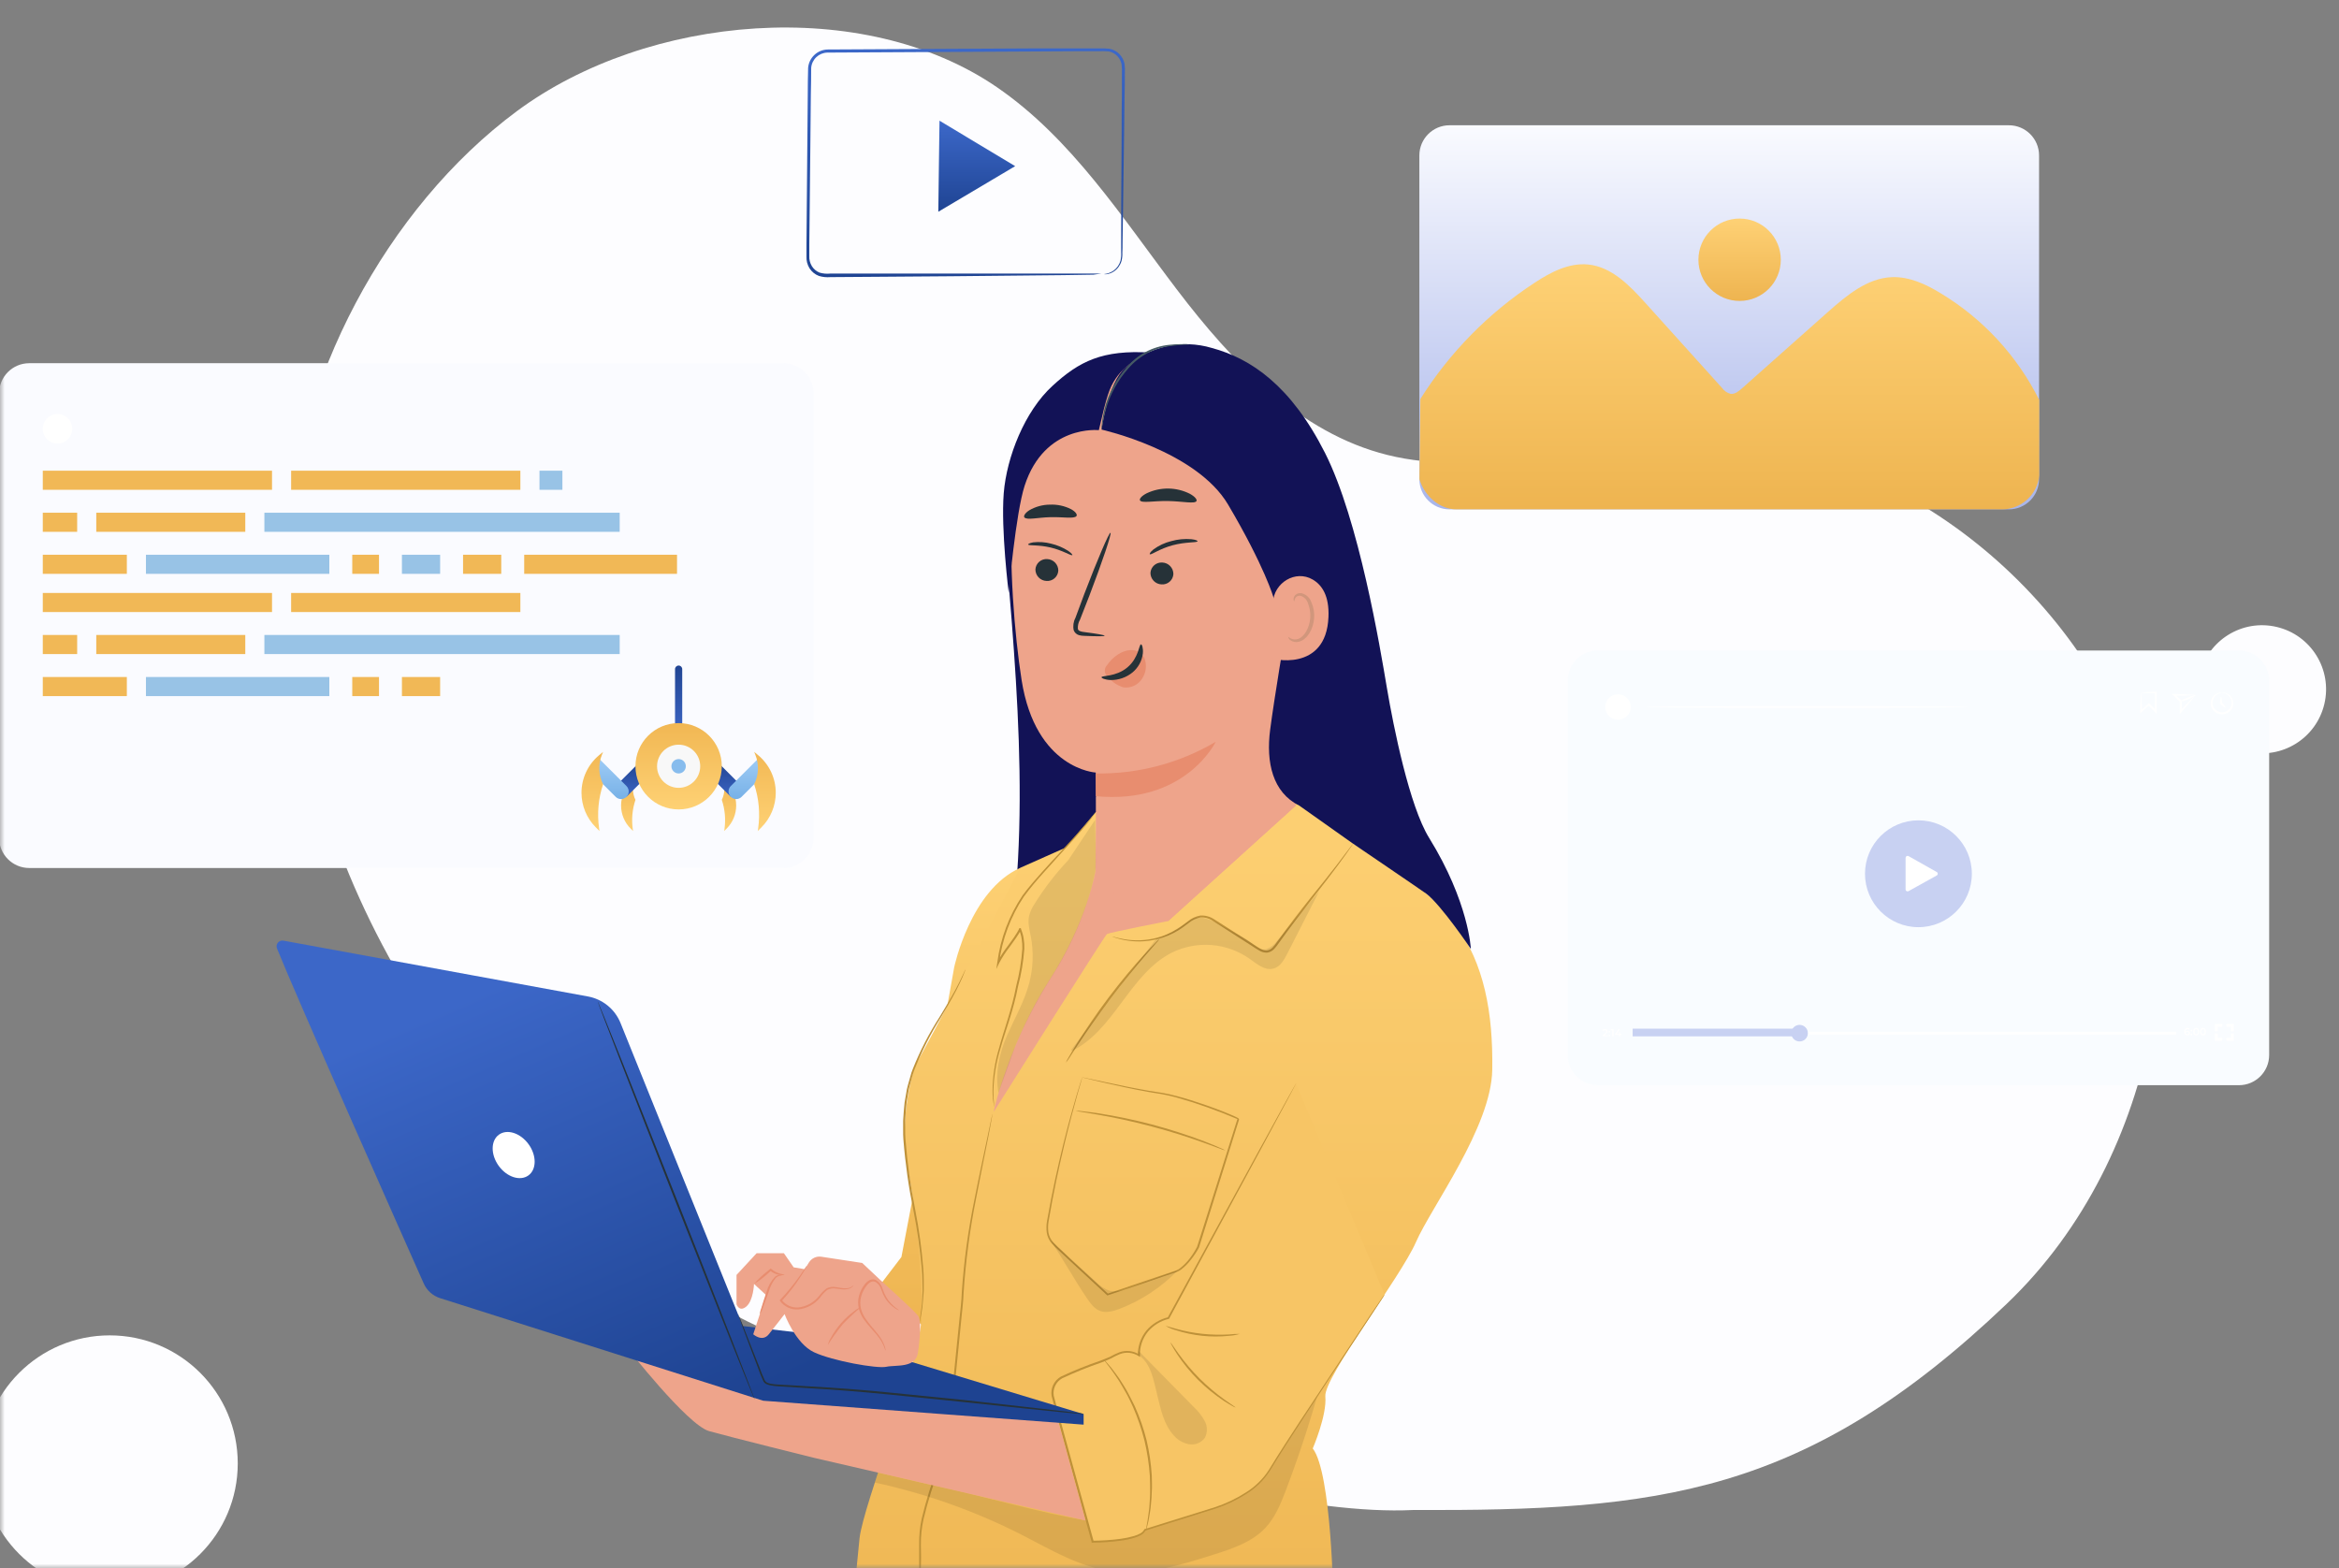 <svg width="255" height="171" viewBox="0 0 255 171" fill="none" xmlns="http://www.w3.org/2000/svg">
<rect x="0" y="0" width="255" height="171" fill="#808080" stroke="none"/>
<mask id="mask0" mask-type="alpha" maskUnits="userSpaceOnUse" x="0" y="0" width="255" height="171">
<rect width="255" height="171" fill="#C4C4C4"/>
</mask>
<g mask="url(#mask0)">
<path d="M232.392 81.923C224.407 61.716 203.633 46.698 181.936 47.801C171.646 48.327 161.262 52.087 151.265 49.603C141.646 47.215 134.341 39.497 128.342 31.616C122.342 23.735 116.86 15.118 108.691 9.512C94.09 -0.51 70.595 1.566 56.357 12.114C42.119 22.662 32.023 41.692 31.457 59.143C30.389 90.927 46.504 118.052 71.261 137.976C82.986 147.397 132.483 165.707 154.051 164.629C180.73 164.734 196.87 163.05 218.75 142.173C235.943 125.789 239.102 98.912 232.392 81.923Z" fill="#FDFDFF"/>
<path d="M11.96 173.509C19.67 173.509 25.92 167.259 25.92 159.549C25.92 151.839 19.67 145.589 11.96 145.589C4.25 145.589 -2 151.839 -2 159.549C-2 167.259 4.25 173.509 11.96 173.509Z" fill="#FDFDFF"/>
<path d="M253.405 76.743C254.286 72.989 251.956 69.231 248.202 68.351C244.448 67.47 240.69 69.8 239.81 73.554C238.929 77.308 241.259 81.066 245.013 81.947C248.768 82.827 252.525 80.498 253.405 76.743Z" fill="#FDFDFF"/>
<path d="M244.095 70.921H174.205C172.388 70.921 170.915 72.394 170.915 74.211V115.024C170.915 116.841 172.388 118.314 174.205 118.314H244.095C245.913 118.314 247.386 116.841 247.386 115.024V74.211C247.386 72.394 245.913 70.921 244.095 70.921Z" fill="#F9FCFF"/>
<path d="M209.148 101.086C212.365 101.086 214.972 98.478 214.972 95.262C214.972 92.045 212.365 89.438 209.148 89.438C205.932 89.438 203.324 92.045 203.324 95.262C203.324 98.478 205.932 101.086 209.148 101.086Z" fill="#C8D1F2"/>
<path d="M207.748 96.963V93.527C207.748 93.489 207.758 93.451 207.777 93.418C207.796 93.385 207.823 93.358 207.856 93.339C207.889 93.32 207.927 93.31 207.965 93.31C208.003 93.31 208.041 93.32 208.074 93.339L211.142 95.07C211.176 95.088 211.205 95.116 211.224 95.149C211.244 95.183 211.255 95.221 211.255 95.26C211.255 95.299 211.244 95.337 211.224 95.37C211.205 95.404 211.176 95.431 211.142 95.45L208.07 97.156C208.036 97.174 207.999 97.183 207.961 97.183C207.923 97.182 207.886 97.171 207.854 97.152C207.821 97.132 207.794 97.105 207.776 97.072C207.757 97.039 207.747 97.001 207.748 96.963Z" fill="white"/>
<path d="M175.288 112.871V112.992H174.711V112.896L175.021 112.599C175.047 112.58 175.068 112.556 175.083 112.528C175.099 112.5 175.107 112.468 175.108 112.436C175.108 112.365 175.062 112.327 174.966 112.327C174.931 112.325 174.897 112.331 174.865 112.345C174.833 112.359 174.804 112.38 174.782 112.407L174.682 112.327C174.718 112.284 174.764 112.25 174.815 112.228C174.867 112.205 174.923 112.195 174.979 112.198C175.146 112.198 175.255 112.286 175.255 112.423C175.254 112.472 175.242 112.519 175.219 112.562C175.197 112.605 175.164 112.642 175.125 112.67L174.916 112.871H175.288Z" fill="white"/>
<path d="M175.363 112.482C175.363 112.464 175.369 112.446 175.379 112.431C175.389 112.416 175.403 112.404 175.42 112.397C175.437 112.39 175.455 112.388 175.473 112.392C175.491 112.395 175.507 112.404 175.52 112.417C175.533 112.43 175.542 112.446 175.545 112.464C175.549 112.482 175.547 112.501 175.54 112.517C175.533 112.534 175.521 112.548 175.506 112.559C175.491 112.569 175.473 112.574 175.455 112.574C175.431 112.574 175.407 112.564 175.39 112.547C175.373 112.53 175.363 112.507 175.363 112.482ZM175.363 112.9C175.363 112.876 175.373 112.852 175.39 112.835C175.407 112.818 175.431 112.808 175.455 112.808C175.48 112.808 175.503 112.818 175.52 112.835C175.538 112.852 175.547 112.876 175.547 112.9C175.547 112.925 175.538 112.948 175.52 112.965C175.503 112.982 175.48 112.992 175.455 112.992C175.431 112.992 175.407 112.982 175.39 112.965C175.373 112.948 175.363 112.925 175.363 112.9Z" fill="white"/>
<path d="M175.911 112.21V112.992H175.765V112.332H175.602V112.21H175.911Z" fill="white"/>
<path d="M176.76 112.813H176.622V112.992H176.488V112.813H176.07V112.725L176.455 112.223H176.609L176.25 112.704H176.488V112.545H176.622V112.704H176.76V112.813Z" fill="white"/>
<path d="M237.26 112.482H178.035V112.795H237.26V112.482Z" fill="white"/>
<path d="M196.501 112.152H177.993V112.988H196.501V112.152Z" fill="#C8D1F2"/>
<path d="M197.095 112.637C197.096 112.816 197.043 112.991 196.945 113.14C196.846 113.289 196.705 113.405 196.54 113.474C196.374 113.543 196.192 113.561 196.017 113.527C195.841 113.492 195.68 113.406 195.553 113.279C195.427 113.153 195.341 112.992 195.306 112.816C195.271 112.64 195.29 112.459 195.358 112.293C195.427 112.128 195.544 111.987 195.693 111.888C195.842 111.789 196.017 111.737 196.196 111.738C196.434 111.739 196.662 111.834 196.831 112.002C196.999 112.171 197.094 112.399 197.095 112.637Z" fill="#C8D1F2"/>
<path d="M238.752 112.628C238.752 112.664 238.744 112.7 238.729 112.732C238.714 112.765 238.693 112.794 238.666 112.818C238.639 112.842 238.608 112.86 238.574 112.872C238.54 112.883 238.504 112.887 238.468 112.883C238.255 112.883 238.129 112.745 238.129 112.495C238.123 112.441 238.128 112.387 238.144 112.336C238.16 112.285 238.187 112.238 238.223 112.198C238.259 112.158 238.304 112.127 238.353 112.106C238.403 112.085 238.456 112.075 238.51 112.076C238.581 112.074 238.652 112.091 238.715 112.127L238.664 112.24C238.619 112.212 238.567 112.199 238.514 112.202C238.368 112.202 238.276 112.29 238.276 112.469C238.303 112.442 238.335 112.42 238.371 112.406C238.407 112.393 238.446 112.387 238.485 112.39C238.518 112.387 238.552 112.39 238.584 112.4C238.616 112.411 238.646 112.428 238.671 112.45C238.696 112.473 238.716 112.5 238.73 112.531C238.744 112.561 238.752 112.595 238.752 112.628ZM238.61 112.628C238.61 112.545 238.552 112.495 238.455 112.495C238.359 112.495 238.297 112.549 238.297 112.628C238.297 112.708 238.355 112.758 238.46 112.758C238.478 112.76 238.496 112.759 238.513 112.754C238.53 112.749 238.547 112.741 238.561 112.729C238.575 112.718 238.586 112.704 238.595 112.688C238.603 112.672 238.609 112.655 238.61 112.637V112.628Z" fill="white"/>
<path d="M238.823 112.361C238.823 112.349 238.825 112.337 238.829 112.325C238.834 112.314 238.84 112.303 238.849 112.295C238.858 112.286 238.868 112.279 238.879 112.275C238.891 112.271 238.903 112.269 238.915 112.269C238.94 112.269 238.963 112.279 238.98 112.296C238.998 112.313 239.007 112.337 239.007 112.361C239.007 112.386 238.998 112.409 238.98 112.426C238.963 112.443 238.94 112.453 238.915 112.453C238.903 112.454 238.891 112.452 238.879 112.447C238.868 112.443 238.858 112.436 238.849 112.427C238.84 112.419 238.834 112.408 238.829 112.397C238.825 112.386 238.823 112.373 238.823 112.361ZM238.823 112.779C238.822 112.767 238.824 112.754 238.828 112.743C238.832 112.731 238.839 112.72 238.847 112.711C238.856 112.702 238.867 112.696 238.879 112.692C238.89 112.687 238.903 112.686 238.915 112.687C238.927 112.687 238.939 112.689 238.951 112.693C238.962 112.697 238.972 112.704 238.98 112.713C238.989 112.722 238.995 112.732 238.999 112.744C239.003 112.755 239.004 112.767 239.003 112.779C239.006 112.793 239.006 112.807 239.003 112.82C239 112.833 238.994 112.846 238.985 112.856C238.976 112.867 238.965 112.876 238.953 112.882C238.941 112.888 238.927 112.891 238.913 112.891C238.9 112.891 238.886 112.888 238.874 112.882C238.861 112.876 238.85 112.867 238.842 112.856C238.833 112.846 238.827 112.833 238.824 112.82C238.821 112.807 238.82 112.793 238.823 112.779Z" fill="white"/>
<path d="M239.099 112.482C239.099 112.223 239.237 112.064 239.425 112.064C239.614 112.064 239.752 112.21 239.752 112.482C239.752 112.754 239.609 112.9 239.425 112.9C239.241 112.9 239.099 112.725 239.099 112.482ZM239.605 112.482C239.605 112.29 239.53 112.206 239.425 112.206C239.321 112.206 239.246 112.29 239.246 112.482C239.246 112.674 239.317 112.754 239.425 112.754C239.534 112.754 239.618 112.67 239.618 112.482H239.605Z" fill="white"/>
<path d="M239.848 112.482C239.848 112.223 239.99 112.064 240.174 112.064C240.358 112.064 240.5 112.21 240.5 112.482C240.5 112.754 240.362 112.9 240.174 112.9C239.986 112.9 239.848 112.725 239.848 112.482ZM240.354 112.482C240.354 112.29 240.282 112.206 240.174 112.206C240.065 112.206 239.994 112.29 239.994 112.482C239.994 112.674 240.069 112.754 240.174 112.754C240.278 112.754 240.354 112.67 240.354 112.482Z" fill="white"/>
<path d="M241.783 112.432H241.47V111.633H242.268V111.947H241.783V112.432Z" fill="white"/>
<path d="M242.268 113.469H241.47V112.67H241.783V113.155H242.268V113.469Z" fill="white"/>
<path d="M243.531 113.469H242.732V113.155H243.217V112.67H243.531V113.469Z" fill="white"/>
<path d="M243.531 112.432H243.217V111.947H242.732V111.633H243.531V112.432Z" fill="white"/>
<path d="M233.43 75.516C233.964 75.449 234.502 75.42 235.04 75.428H235.128V75.516C235.128 76.126 235.128 76.816 235.128 77.56V77.824L234.939 77.635C234.873 77.569 234.797 77.498 234.726 77.422C234.538 77.234 234.358 77.05 234.179 76.875H234.325L233.489 77.627L233.33 77.769V77.556C233.33 76.925 233.363 76.398 233.38 76.043C233.376 75.865 233.392 75.686 233.426 75.512C233.458 75.708 233.473 75.906 233.472 76.105C233.493 76.465 233.514 76.967 233.522 77.556L233.363 77.485L234.199 76.716L234.275 76.649L234.346 76.72L234.898 77.263L235.111 77.481L234.927 77.556C234.927 76.812 234.927 76.122 234.948 75.512L235.031 75.599C234.107 75.591 233.459 75.545 233.43 75.516Z" fill="white"/>
<path d="M239.354 75.783C239.354 75.783 239.229 75.951 238.966 76.281C238.702 76.611 238.305 77.096 237.82 77.644L237.64 77.844V77.573C237.64 77.251 237.64 76.912 237.64 76.557V76.461L237.674 76.536L236.959 75.842L236.775 75.662H237.03C237.741 75.662 238.347 75.708 238.752 75.733C238.955 75.735 239.158 75.75 239.359 75.779C239.359 75.779 239.074 75.779 238.656 75.817C238.238 75.854 237.678 75.867 237.03 75.867L237.101 75.691L237.824 76.377L237.858 76.406V76.553C237.858 76.908 237.858 77.247 237.858 77.569L237.674 77.498C238.125 77.004 238.535 76.599 238.844 76.289C239.154 75.98 239.334 75.792 239.354 75.783Z" fill="white"/>
<path d="M239.354 75.783C239.379 75.838 239.037 76.034 238.589 76.222C238.333 76.365 238.046 76.447 237.753 76.46C237.728 76.402 238.071 76.205 238.514 76.042C238.957 75.879 239.329 75.725 239.354 75.783Z" fill="white"/>
<path d="M242.243 75.516C242.243 75.516 242.344 75.478 242.532 75.516C242.8 75.57 243.04 75.719 243.209 75.934C243.338 76.095 243.424 76.286 243.458 76.49C243.493 76.693 243.474 76.902 243.406 77.096C243.312 77.329 243.152 77.528 242.944 77.668C242.737 77.809 242.492 77.884 242.241 77.884C241.991 77.884 241.746 77.809 241.538 77.668C241.331 77.528 241.17 77.329 241.077 77.096C241.01 76.9 240.995 76.691 241.032 76.487C241.07 76.284 241.158 76.093 241.29 75.934C241.46 75.718 241.702 75.569 241.972 75.516C242.156 75.487 242.26 75.516 242.26 75.516C242.172 75.546 242.083 75.571 241.993 75.591C241.759 75.665 241.555 75.811 241.411 76.009C241.31 76.152 241.245 76.317 241.223 76.49C241.2 76.664 241.22 76.84 241.282 77.004C241.337 77.141 241.421 77.264 241.527 77.366C241.633 77.468 241.76 77.546 241.899 77.596C242.038 77.645 242.185 77.665 242.332 77.653C242.479 77.642 242.622 77.599 242.751 77.529C242.88 77.458 242.993 77.361 243.083 77.244C243.172 77.126 243.235 76.992 243.268 76.848C243.302 76.705 243.304 76.556 243.276 76.411C243.248 76.266 243.19 76.129 243.105 76.009C242.961 75.812 242.759 75.666 242.528 75.591C242.431 75.572 242.336 75.547 242.243 75.516Z" fill="white"/>
<path d="M242.632 77.154C242.586 77.196 242.335 77.012 242.068 76.736L242.034 76.703V76.657C242.034 76.272 242.084 75.963 242.143 75.963C242.201 75.963 242.252 76.272 242.252 76.657L242.222 76.582C242.49 76.858 242.674 77.113 242.632 77.154Z" fill="white"/>
<path d="M214.533 77.079C214.533 77.138 206.673 77.188 196.974 77.188C187.274 77.188 179.414 77.138 179.414 77.079C179.414 77.021 187.27 76.971 196.974 76.971C206.677 76.971 214.533 77.017 214.533 77.079Z" fill="white"/>
<path d="M177.784 77.079C177.785 77.354 177.704 77.623 177.552 77.852C177.4 78.081 177.183 78.259 176.929 78.365C176.675 78.471 176.396 78.498 176.126 78.445C175.857 78.391 175.609 78.259 175.414 78.065C175.22 77.87 175.088 77.623 175.034 77.353C174.981 77.084 175.009 76.804 175.114 76.55C175.22 76.296 175.399 76.08 175.627 75.927C175.856 75.775 176.125 75.695 176.4 75.695C176.767 75.695 177.119 75.841 177.379 76.101C177.638 76.36 177.784 76.712 177.784 77.079Z" fill="white"/>
<path d="M131.925 69.144L109.767 61.201C111.218 78.484 112.626 96.198 108.032 112.921C107.534 114.731 107.095 116.997 108.533 118.201C109.395 118.921 110.624 118.946 111.748 118.912C114.045 118.843 116.338 118.674 118.626 118.406C121.059 118.126 123.643 117.65 125.386 115.919C126.837 114.464 127.422 112.382 127.895 110.388C131.205 96.904 132.563 83.014 131.925 69.144Z" fill="#121256"/>
<path d="M95.648 140.485L98.274 137.044L100.03 127.846L104.027 105.458C104.027 105.458 105.787 97.038 111.218 94.626L112.367 116.993L101.288 145.101L95.648 140.485Z" fill="url(#paint0_linear)"/>
<path d="M119.462 88.539L116.197 92.402L111.218 94.618C111.218 94.618 100.256 115.555 99.98 115.752C99.704 115.948 97.927 121.918 98.905 127.006C99.883 132.094 100.577 138.75 100.469 143.541C100.36 148.333 94.093 164.094 93.708 167.715C93.324 171.335 92.036 185.328 92.036 185.328L147.423 184.91C146.921 181.393 146.234 177.904 145.366 174.458C145.366 174.458 145.17 160.561 143.117 157.919C143.117 157.919 144.681 154.299 144.488 152.246C144.296 150.193 152.708 139.231 154.372 135.414C156.036 131.597 162.591 122.872 162.687 116.626C162.783 110.379 161.805 105.078 158.674 100.772C155.542 96.466 149.869 93.531 147.519 91.967L142.92 86.093L119.462 88.539Z" fill="url(#paint1_linear)"/>
<path d="M99.716 185.328C99.711 185.273 99.711 185.217 99.716 185.161C99.716 185.04 99.716 184.877 99.716 184.668C99.716 184.224 99.762 183.593 99.796 182.782C99.867 181.135 99.963 178.768 100.084 175.85C100.134 174.387 100.189 172.782 100.21 171.059C100.21 170.223 100.21 169.312 100.21 168.396C100.192 167.443 100.286 166.492 100.49 165.561C100.96 163.585 101.565 161.644 102.3 159.75C102.677 158.752 102.996 157.733 103.257 156.698C103.361 156.165 103.433 155.626 103.471 155.084L103.634 153.412C103.859 151.188 104.077 149.018 104.286 146.919C104.395 145.87 104.495 144.829 104.599 143.83C104.704 142.83 104.829 141.835 104.859 140.87C105.093 137.453 105.558 134.056 106.251 130.702C106.815 127.826 107.334 125.509 107.668 123.904C107.835 123.114 107.965 122.495 108.053 122.06L108.157 121.58C108.167 121.524 108.181 121.47 108.199 121.417C108.197 121.473 108.19 121.529 108.178 121.584C108.157 121.705 108.132 121.864 108.099 122.069C108.015 122.487 107.898 123.126 107.752 123.925C107.442 125.535 106.949 127.851 106.401 130.731C105.729 134.093 105.28 137.495 105.055 140.916C105.03 141.886 104.892 142.868 104.8 143.88C104.708 144.892 104.599 145.92 104.495 146.969L103.847 153.466L103.684 155.139C103.643 155.689 103.569 156.236 103.462 156.778C103.202 157.822 102.88 158.849 102.496 159.855C101.761 161.739 101.155 163.67 100.682 165.637C100.481 166.551 100.384 167.485 100.394 168.421C100.423 169.345 100.419 170.235 100.394 171.097C100.364 172.819 100.302 174.441 100.243 175.888C100.118 178.814 99.984 181.185 99.888 182.82C99.833 183.631 99.791 184.262 99.762 184.705C99.746 184.911 99.733 185.074 99.725 185.194C99.724 185.239 99.721 185.284 99.716 185.328Z" fill="#BE9139"/>
<path d="M108.341 121.22C108.341 120.773 110.306 113.185 114.412 106.843C118.517 100.5 119.429 94.965 119.429 94.965L119.496 86.779L119.847 87.832L140.667 84.814L141.298 87.824L127.364 100.412C127.364 100.412 120.925 101.667 120.674 101.842C120.424 102.018 108.341 121.22 108.341 121.22Z" fill="#EEA48B"/>
<path d="M147.519 91.976C147.467 92.077 147.405 92.174 147.335 92.264C147.21 92.452 147.022 92.728 146.775 93.075C146.282 93.773 145.546 94.768 144.614 95.981C143.681 97.193 142.548 98.619 141.328 100.228C140.717 101.035 140.073 101.901 139.446 102.779C139.289 103.014 139.114 103.238 138.924 103.448C138.716 103.678 138.433 103.826 138.125 103.866C137.816 103.868 137.512 103.781 137.251 103.615C136.992 103.464 136.758 103.306 136.511 103.147L133.643 101.307C133.179 101.01 132.728 100.709 132.28 100.437C131.875 100.145 131.383 99.997 130.884 100.019C130.413 100.106 129.973 100.312 129.605 100.617C129.228 100.902 128.856 101.19 128.468 101.428C127.748 101.87 126.964 102.196 126.143 102.394C124.959 102.691 123.723 102.719 122.527 102.478C122.339 102.443 122.153 102.399 121.971 102.344C121.812 102.298 121.678 102.26 121.552 102.219C121.442 102.186 121.335 102.141 121.235 102.085C121.347 102.108 121.457 102.139 121.565 102.177C121.674 102.21 121.808 102.244 121.983 102.281C122.166 102.328 122.352 102.366 122.539 102.394C123.723 102.603 124.938 102.553 126.101 102.248C126.902 102.041 127.666 101.713 128.367 101.274C128.743 101.04 129.103 100.755 129.488 100.463C129.879 100.132 130.351 99.91 130.855 99.819C131.397 99.784 131.935 99.931 132.385 100.237C132.841 100.517 133.288 100.81 133.756 101.106L136.624 102.942C137.113 103.239 137.586 103.653 138.104 103.627C138.36 103.595 138.595 103.47 138.765 103.276C138.949 103.074 139.118 102.859 139.271 102.632C139.91 101.742 140.55 100.889 141.165 100.086C142.394 98.481 143.543 97.068 144.509 95.868C145.475 94.668 146.207 93.686 146.721 93.004L147.319 92.218C147.381 92.133 147.448 92.052 147.519 91.976Z" fill="#BE9139"/>
<path d="M116.197 115.86C116.28 115.653 116.384 115.454 116.506 115.267C116.715 114.895 117.037 114.36 117.443 113.707C118.279 112.403 119.441 110.634 120.858 108.761C122.276 106.888 123.651 105.271 124.688 104.133C125.206 103.565 125.633 103.113 125.942 102.808C126.091 102.641 126.253 102.487 126.427 102.348C126.304 102.532 126.164 102.704 126.009 102.862C125.704 103.218 125.298 103.678 124.813 104.234C123.814 105.396 122.456 107.026 121.051 108.895C119.646 110.764 118.438 112.512 117.593 113.791C117.175 114.41 116.853 114.92 116.598 115.313C116.48 115.506 116.346 115.689 116.197 115.86Z" fill="#BE9139"/>
<path d="M117.995 117.466H118.074L118.312 117.516L119.236 117.713C120.047 117.888 121.235 118.131 122.748 118.453C123.505 118.603 124.345 118.766 125.257 118.925C125.717 119.005 126.193 119.071 126.691 119.147C127.188 119.222 127.702 119.347 128.225 119.485C129.27 119.753 130.366 120.104 131.507 120.501C132.08 120.702 132.661 120.919 133.255 121.149C133.551 121.266 133.848 121.383 134.149 121.513L134.597 121.71L134.822 121.818L134.939 121.881L134.998 121.919L135.027 121.944C135.055 121.969 135.074 122.003 135.082 122.04V122.065L130.717 136.004C130.477 136.453 130.197 136.879 129.881 137.279C129.565 137.702 129.194 138.08 128.777 138.403C128.622 138.521 128.45 138.614 128.267 138.679L127.748 138.855L126.72 139.202L124.705 139.9L120.783 141.217L120.725 141.238L120.679 141.196L116.577 137.396L115.607 136.493C115.279 136.203 114.966 135.896 114.671 135.573C114.38 135.239 114.189 134.831 114.119 134.394C114.064 133.977 114.073 133.554 114.144 133.14C114.704 129.937 115.336 127.132 115.908 124.803C116.481 122.475 117.008 120.623 117.38 119.368L117.823 117.926L117.945 117.558C117.956 117.514 117.973 117.472 117.995 117.433C117.995 117.433 117.995 117.479 117.965 117.562C117.936 117.646 117.903 117.78 117.861 117.938L117.443 119.385C117.092 120.639 116.586 122.491 116.03 124.82C115.474 127.149 114.859 129.958 114.32 133.148C114.251 133.545 114.242 133.949 114.295 134.348C114.36 134.751 114.54 135.127 114.813 135.431C115.102 135.747 115.407 136.047 115.729 136.33L116.703 137.266L120.808 141.058H120.704L124.621 139.733L126.653 139.047L127.682 138.7L128.2 138.525C128.361 138.466 128.512 138.383 128.647 138.278C129.047 137.965 129.404 137.601 129.709 137.195C130.011 136.801 130.278 136.381 130.508 135.941L134.902 122.011L134.981 122.04C132.773 121.09 130.505 120.285 128.192 119.632C127.673 119.494 127.163 119.377 126.674 119.289C126.185 119.201 125.696 119.138 125.236 119.055C124.32 118.892 123.48 118.72 122.727 118.561C121.214 118.24 120.031 117.964 119.224 117.771L118.304 117.545L118.07 117.483C118.02 117.479 117.991 117.47 117.995 117.466Z" fill="#BE9139"/>
<g opacity="0.3">
<path opacity="0.3" d="M118.45 165.75C113.609 165.018 106.882 162.999 101.364 161.845C99.394 161.427 97.689 160.959 95.719 160.549L95.381 161.64C100.973 162.847 106.383 164.776 111.477 167.38C114.537 168.948 117.572 170.779 120.976 171.277C124.784 171.837 128.61 170.666 132.264 169.508C134.354 168.852 136.507 168.137 137.983 166.548C139.024 165.424 139.618 163.969 140.165 162.539C141.606 158.757 142.868 154.91 143.949 151C137.377 158.383 128.221 167.23 118.45 165.75Z" fill="black"/>
</g>
<path d="M141.277 118.101L127.364 143.687C127.364 143.687 124.136 144.335 124.136 147.751C124.136 147.751 123.011 146.852 121.377 147.826C120.327 148.449 117.372 149.281 115.737 150.155C115.346 150.363 115.037 150.698 114.863 151.104C114.688 151.511 114.657 151.965 114.775 152.392L119.094 168.082C119.094 168.082 124.341 168.082 124.805 166.782L132 164.529C132 164.529 136.645 163.312 138.443 160.21C140.24 157.108 150.952 141.154 150.952 141.154" fill="#F7C565"/>
<path d="M150.952 141.154C150.952 141.154 150.922 141.212 150.856 141.317C150.789 141.421 150.684 141.576 150.559 141.777L149.388 143.554L145.007 150.176C144.074 151.597 143.046 153.161 141.938 154.858C140.83 156.556 139.639 158.379 138.443 160.356C137.789 161.373 136.917 162.23 135.888 162.865C134.827 163.546 133.684 164.09 132.485 164.483L124.839 166.882L124.905 166.815C124.792 167.059 124.598 167.256 124.358 167.376C124.134 167.495 123.899 167.59 123.655 167.66C123.172 167.805 122.677 167.91 122.175 167.974C121.154 168.112 120.125 168.184 119.094 168.191H119.011V168.111L116.573 159.257C116.133 157.665 115.699 156.089 115.273 154.528C115.064 153.742 114.855 152.99 114.646 152.195C114.581 151.78 114.644 151.355 114.827 150.977C115.01 150.599 115.304 150.286 115.67 150.08C117.07 149.426 118.505 148.848 119.968 148.349C120.319 148.211 120.666 148.073 121.001 147.931C121.328 147.745 121.667 147.582 122.017 147.442C122.378 147.308 122.765 147.26 123.148 147.303C123.53 147.346 123.897 147.478 124.22 147.688L124.053 147.768C124.035 146.781 124.366 145.82 124.989 145.054C125.61 144.334 126.443 143.828 127.368 143.608L127.301 143.658C131.457 136.049 134.948 129.661 137.398 125.166L140.261 119.957C140.596 119.359 140.851 118.904 141.027 118.582L141.227 118.235C141.248 118.194 141.272 118.155 141.298 118.118C141.298 118.118 141.298 118.159 141.24 118.239L141.052 118.598C140.884 118.92 140.634 119.384 140.316 119.986C139.659 121.203 138.706 122.976 137.502 125.221L127.468 143.75V143.788H127.422C126.541 144.002 125.749 144.486 125.156 145.172C124.565 145.901 124.252 146.817 124.274 147.755V147.952L124.111 147.835C123.816 147.646 123.481 147.529 123.132 147.493C122.784 147.457 122.432 147.502 122.104 147.626C121.764 147.764 121.433 147.924 121.113 148.106C120.771 148.269 120.419 148.412 120.064 148.55C118.611 149.046 117.186 149.621 115.796 150.272C115.468 150.457 115.206 150.738 115.042 151.076C114.878 151.414 114.822 151.795 114.88 152.166C115.06 152.914 115.298 153.7 115.503 154.474C115.929 156.032 116.363 157.609 116.803 159.206C117.639 162.237 118.455 165.21 119.236 168.057L119.136 167.978C120.157 167.974 121.176 167.904 122.188 167.769C122.679 167.704 123.164 167.602 123.639 167.463C123.866 167.398 124.086 167.308 124.295 167.196C124.492 167.101 124.653 166.944 124.751 166.749L124.772 166.703H124.818L132.464 164.32C133.642 163.932 134.766 163.397 135.809 162.727C136.815 162.108 137.672 161.274 138.317 160.285C139.521 158.308 140.721 156.489 141.829 154.792L144.923 150.122L149.313 143.495L150.509 141.735L150.822 141.283C150.91 141.183 150.952 141.154 150.952 141.154Z" fill="#BE9139"/>
<path d="M134.701 153.454C134.574 153.412 134.454 153.355 134.341 153.283C134.111 153.162 133.794 152.969 133.405 152.718C132.405 152.052 131.472 151.288 130.621 150.44C129.77 149.59 129.006 148.657 128.342 147.655C128.091 147.271 127.899 146.953 127.778 146.723C127.704 146.611 127.648 146.488 127.61 146.359C127.64 146.359 127.936 146.828 128.472 147.568C129.166 148.535 129.936 149.445 130.775 150.289C131.62 151.126 132.529 151.896 133.493 152.593C134.237 153.124 134.722 153.421 134.701 153.454Z" fill="#BE9139"/>
<path d="M135.161 145.427C134.775 145.547 134.377 145.618 133.974 145.64C132.03 145.84 130.067 145.632 128.208 145.03C127.818 144.925 127.443 144.77 127.092 144.57C127.092 144.541 127.539 144.691 128.254 144.884C129.18 145.138 130.126 145.317 131.081 145.419C132.037 145.518 133 145.542 133.961 145.49C134.359 145.446 134.76 145.425 135.161 145.427Z" fill="#BE9139"/>
<path d="M105.264 105.68C105.259 105.715 105.249 105.749 105.235 105.781L105.122 106.065C105.03 106.316 104.871 106.679 104.658 107.139C104.24 108.063 103.517 109.351 102.588 110.902C101.457 112.697 100.494 114.594 99.712 116.567L99.561 116.985L99.436 117.403C99.357 117.696 99.273 117.997 99.194 118.298C99.105 118.6 99.039 118.909 98.997 119.222C98.947 119.535 98.893 119.853 98.838 120.175C98.763 120.819 98.721 121.479 98.683 122.148C98.683 122.483 98.683 122.821 98.683 123.164C98.683 123.507 98.683 123.846 98.713 124.189C98.916 126.797 99.276 129.391 99.791 131.956C100.201 134.048 100.488 136.161 100.653 138.286C100.736 139.189 100.694 140.017 100.707 140.74C100.648 141.459 100.615 142.082 100.552 142.588C100.49 143.094 100.398 143.462 100.347 143.742L100.289 144.039C100.283 144.073 100.274 144.107 100.26 144.139C100.255 144.105 100.255 144.069 100.26 144.035C100.26 143.957 100.272 143.856 100.297 143.734C100.335 143.454 100.389 143.065 100.46 142.58C100.531 142.095 100.531 141.455 100.577 140.736C100.552 140.017 100.577 139.198 100.49 138.294C100.302 136.18 100.001 134.076 99.587 131.994C99.061 129.437 98.696 126.85 98.491 124.247C98.462 123.9 98.458 123.557 98.462 123.21C98.466 122.863 98.462 122.529 98.462 122.186C98.504 121.513 98.546 120.844 98.621 120.192C98.679 119.87 98.734 119.548 98.788 119.23C98.83 118.913 98.895 118.6 98.984 118.294C99.072 117.988 99.156 117.687 99.24 117.391L99.365 116.947C99.415 116.801 99.469 116.659 99.52 116.529C100.312 114.549 101.292 112.649 102.446 110.856C103.387 109.305 104.119 108.034 104.57 107.123C104.792 106.667 104.963 106.316 105.072 106.069C105.122 105.956 105.164 105.868 105.201 105.793C105.215 105.752 105.236 105.714 105.264 105.68Z" fill="#BE9139"/>
<path d="M119.462 88.539L119.408 88.627L119.24 88.869C119.094 89.087 118.856 89.392 118.542 89.776C117.911 90.55 116.954 91.629 115.745 92.954C115.147 93.623 114.491 94.35 113.78 95.136C113.07 95.922 112.334 96.784 111.627 97.745C110.182 99.918 109.257 102.394 108.922 104.982L108.717 104.924C109.054 104.284 109.448 103.675 109.892 103.105C110.118 102.8 110.344 102.494 110.553 102.185C110.657 102.03 110.762 101.876 110.854 101.717L110.992 101.479L111.059 101.357L111.088 101.295V101.265L111.113 101.228C111.127 101.212 111.144 101.199 111.164 101.192C111.184 101.184 111.205 101.182 111.226 101.186C111.245 101.189 111.264 101.197 111.28 101.209C111.296 101.22 111.309 101.235 111.318 101.253V101.278V101.311L111.343 101.378L111.393 101.512C111.43 101.598 111.46 101.688 111.481 101.78C111.536 101.96 111.576 102.145 111.602 102.331C111.661 102.696 111.685 103.066 111.673 103.435C111.575 104.821 111.346 106.194 110.988 107.537C110.498 110.145 109.604 112.378 109.073 114.297C108.606 115.802 108.346 117.363 108.299 118.938C108.293 119.365 108.313 119.792 108.358 120.217C108.358 120.351 108.387 120.463 108.395 120.547C108.402 120.586 108.402 120.625 108.395 120.664C108.268 120.098 108.205 119.518 108.207 118.938C108.222 117.351 108.463 115.774 108.922 114.255C109.437 112.319 110.31 110.074 110.787 107.495C111.136 106.164 111.36 104.803 111.456 103.431C111.466 103.074 111.442 102.717 111.385 102.365C111.36 102.186 111.321 102.01 111.268 101.838C111.249 101.751 111.223 101.665 111.188 101.583L111.138 101.458L111.117 101.395V101.361C111.151 101.361 111.034 101.391 111.197 101.32C111.126 101.282 111.297 101.366 111.276 101.361V101.391L111.268 101.437L111.201 101.566L111.059 101.813C110.958 101.976 110.858 102.135 110.749 102.29C110.536 102.603 110.31 102.908 110.085 103.218C109.649 103.775 109.263 104.37 108.931 104.995L108.621 105.647L108.726 104.936C109.065 102.314 110.011 99.808 111.489 97.615C112.204 96.646 112.961 95.797 113.667 95.007C114.374 94.216 115.047 93.497 115.658 92.837C116.878 91.524 117.852 90.462 118.496 89.71C118.818 89.329 119.065 89.037 119.224 88.828L119.408 88.598C119.433 88.56 119.458 88.535 119.462 88.539Z" fill="#BE9139"/>
<path d="M120.328 148.207C120.382 148.248 120.432 148.295 120.474 148.349L120.863 148.788C121.07 149.016 121.265 149.256 121.444 149.507C121.657 149.8 121.92 150.122 122.159 150.506C122.397 150.891 122.681 151.309 122.932 151.782C123.183 152.254 123.446 152.76 123.71 153.303C124.244 154.497 124.675 155.735 124.997 157.003C125.298 158.277 125.489 159.573 125.57 160.879C125.57 161.481 125.616 162.054 125.57 162.589C125.563 163.086 125.529 163.583 125.47 164.077C125.441 164.533 125.357 164.939 125.303 165.294C125.259 165.6 125.197 165.902 125.119 166.201L124.977 166.77C124.965 166.838 124.944 166.904 124.914 166.966C124.91 166.897 124.917 166.828 124.935 166.761C124.964 166.602 124.997 166.414 125.035 166.184C125.073 165.954 125.144 165.633 125.181 165.273C125.219 164.913 125.298 164.516 125.319 164.061C125.34 163.605 125.395 163.12 125.39 162.585C125.386 162.05 125.39 161.489 125.357 160.892C125.266 159.6 125.07 158.318 124.772 157.058C124.455 155.802 124.036 154.574 123.517 153.387C123.262 152.848 123.032 152.329 122.765 151.869C122.497 151.41 122.263 150.975 122.021 150.594C121.778 150.214 121.54 149.875 121.339 149.583C121.139 149.29 120.946 149.039 120.787 148.843L120.432 148.378C120.391 148.326 120.356 148.268 120.328 148.207Z" fill="#BE9139"/>
<path d="M133.601 125.434C133.385 125.383 133.174 125.312 132.97 125.221L131.269 124.598C129.826 124.076 127.819 123.411 125.562 122.813C123.304 122.215 121.226 121.793 119.709 121.53L117.919 121.229C117.698 121.203 117.478 121.161 117.263 121.103C117.487 121.096 117.711 121.11 117.932 121.145C118.35 121.187 118.973 121.266 119.734 121.379C121.705 121.682 123.659 122.089 125.587 122.6C127.535 123.115 129.453 123.733 131.335 124.452C132.05 124.732 132.623 124.966 133.008 125.146C133.214 125.225 133.412 125.321 133.601 125.434Z" fill="#BE9139"/>
<g opacity="0.3">
<path opacity="0.3" d="M131.336 154.921C131.029 154.356 130.631 153.846 130.157 153.412L124.153 147.3V147.751C125.487 148.659 125.771 150.498 126.156 152.066C126.54 153.634 126.875 155.31 127.966 156.502C128.397 157.003 128.987 157.341 129.638 157.459C129.961 157.514 130.292 157.478 130.595 157.355C130.898 157.231 131.16 157.026 131.352 156.761C131.502 156.477 131.579 156.16 131.576 155.839C131.573 155.518 131.49 155.203 131.336 154.921Z" fill="black"/>
</g>
<g opacity="0.3">
<path opacity="0.3" d="M123.087 140.422C122.447 140.723 121.735 140.835 121.034 140.744C120.441 140.55 119.907 140.208 119.483 139.749L114.487 135.196C115.917 137.287 117.062 139.427 118.492 141.53C118.877 142.099 119.303 142.697 119.947 142.931C120.591 143.165 121.369 142.96 122.038 142.705C124.441 141.781 126.615 140.346 128.409 138.499L123.087 140.422Z" fill="black"/>
</g>
<g opacity="0.3">
<path opacity="0.3" d="M116.812 114.602C121.481 112.365 123.162 106.152 127.799 103.84C129.135 103.194 130.619 102.916 132.099 103.035C133.578 103.154 134.999 103.666 136.215 104.518C137.017 105.095 137.908 105.864 138.861 105.592C139.58 105.387 139.994 104.656 140.333 103.991C141.492 101.722 142.652 99.451 143.811 97.176L139.25 102.553C138.958 102.973 138.546 103.294 138.067 103.473C137.147 103.711 136.482 102.678 135.633 102.256C132.991 100.939 131.135 99.279 129.663 100.391C129.663 100.391 127.092 102.16 126.064 102.348L116.812 114.426" fill="black"/>
</g>
<g opacity="0.3">
<path opacity="0.3" d="M108.859 119.15C108.475 117.094 108.935 114.819 109.783 112.909C110.632 110.998 111.698 109.146 112.221 107.131C112.639 105.509 112.697 103.815 112.392 102.168C112.246 101.399 112.024 100.617 112.192 99.852C112.321 99.368 112.533 98.909 112.819 98.497C113.875 96.806 115.096 95.224 116.464 93.773L119.391 89.383C119.391 89.383 119.516 94.484 119.42 94.965C119.109 96.475 118.69 97.962 118.166 99.413C117.306 101.782 116.196 104.052 114.855 106.186C113.277 108.642 111.902 111.223 110.745 113.904L108.859 119.15Z" fill="black"/>
</g>
<path d="M127.364 100.412C121.44 99.016 119.621 96.068 119.55 90.859L119.462 84.228C119.462 84.228 112.902 83.89 111.372 74.119C110.611 69.261 109.951 61.41 110.377 54.888C110.758 49.035 116.845 38.7 122.677 39.331L138.706 47.128C139.561 47.221 140.35 47.631 140.918 48.277C141.485 48.924 141.789 49.759 141.771 50.619L140.516 88.484" fill="#EEA48B"/>
<path d="M112.882 62.083C112.881 62.407 113.007 62.719 113.231 62.953C113.456 63.187 113.762 63.324 114.086 63.337C114.245 63.35 114.406 63.331 114.557 63.281C114.709 63.231 114.85 63.151 114.97 63.046C115.091 62.941 115.189 62.812 115.259 62.669C115.329 62.525 115.369 62.368 115.378 62.209C115.378 61.885 115.253 61.574 115.03 61.34C114.806 61.107 114.501 60.968 114.178 60.954C114.018 60.942 113.858 60.961 113.706 61.011C113.554 61.062 113.413 61.142 113.293 61.247C113.172 61.352 113.074 61.48 113.003 61.624C112.932 61.767 112.891 61.923 112.882 62.083Z" fill="#263238"/>
<path d="M112.104 59.386C112.238 59.503 113.224 59.386 114.533 59.691C115.841 59.997 116.736 60.594 116.891 60.528C116.97 60.528 116.841 60.319 116.452 60.055C115.877 59.69 115.246 59.425 114.583 59.269C113.946 59.103 113.284 59.056 112.631 59.131C112.2 59.211 112.037 59.328 112.104 59.386Z" fill="#263238"/>
<path d="M125.424 62.459C125.424 62.784 125.549 63.096 125.775 63.33C126 63.564 126.307 63.702 126.632 63.713C126.791 63.726 126.952 63.706 127.103 63.656C127.255 63.606 127.395 63.526 127.515 63.421C127.636 63.316 127.734 63.188 127.804 63.044C127.874 62.9 127.915 62.744 127.924 62.585C127.924 62.26 127.799 61.949 127.574 61.715C127.35 61.481 127.044 61.343 126.72 61.33C126.56 61.318 126.4 61.337 126.248 61.388C126.096 61.438 125.956 61.518 125.835 61.623C125.714 61.728 125.616 61.856 125.545 62C125.475 62.143 125.433 62.299 125.424 62.459Z" fill="#263238"/>
<path d="M125.374 60.436C125.57 60.482 126.436 59.821 127.849 59.445C129.262 59.069 130.428 59.173 130.55 59.027C130.612 58.964 130.391 58.843 129.881 58.785C129.141 58.724 128.396 58.796 127.682 58.998C126.985 59.17 126.329 59.477 125.75 59.901C125.374 60.206 125.282 60.415 125.374 60.436Z" fill="#263238"/>
<path d="M120.428 69.312C120.428 69.236 119.592 69.09 118.237 68.915C117.894 68.877 117.568 68.81 117.51 68.572C117.483 68.217 117.565 67.863 117.744 67.556C118.07 66.72 118.409 65.85 118.768 64.934C120.19 61.209 121.218 58.145 121.068 58.086C120.917 58.028 119.642 61.013 118.22 64.734L117.242 67.368C117.022 67.782 116.957 68.26 117.058 68.718C117.106 68.843 117.181 68.956 117.279 69.047C117.377 69.138 117.494 69.206 117.623 69.245C117.813 69.297 118.01 69.323 118.208 69.324C119.575 69.383 120.42 69.391 120.428 69.312Z" fill="#263238"/>
<path d="M119.462 84.325C124.059 84.406 128.587 83.209 132.544 80.867C132.544 80.867 129.245 87.749 119.462 86.804V84.325Z" fill="#E88D6F"/>
<path d="M120.641 72.589C121.31 71.59 122.313 70.917 123.233 70.879C123.541 70.85 123.85 70.914 124.121 71.064C124.392 71.213 124.611 71.44 124.751 71.716C124.897 72.079 124.954 72.473 124.916 72.863C124.878 73.253 124.747 73.628 124.533 73.957C124.327 74.302 124.024 74.58 123.661 74.755C123.298 74.931 122.892 74.996 122.493 74.943C121.839 74.751 121.257 74.368 120.821 73.844C120.671 73.712 120.553 73.548 120.478 73.363C120.443 73.244 120.434 73.12 120.453 72.997C120.472 72.875 120.518 72.759 120.587 72.656" fill="#E88D6F"/>
<path d="M124.391 70.252C124.17 70.252 124.165 71.703 122.911 72.761C121.657 73.818 120.102 73.63 120.089 73.835C120.068 73.927 120.436 74.119 121.093 74.14C121.95 74.151 122.784 73.863 123.451 73.325C124.09 72.804 124.501 72.054 124.596 71.235C124.646 70.608 124.492 70.244 124.391 70.252Z" fill="#263238"/>
<path d="M124.278 54.545C124.446 54.896 125.767 54.591 127.36 54.624C128.952 54.658 130.265 54.963 130.445 54.624C130.52 54.457 130.265 54.135 129.718 53.834C128.991 53.469 128.19 53.274 127.377 53.264C126.563 53.254 125.758 53.429 125.023 53.776C124.466 54.06 124.203 54.374 124.278 54.545Z" fill="#263238"/>
<path d="M111.686 56.418C111.983 56.723 113.137 56.418 114.52 56.385C115.904 56.351 117.083 56.586 117.355 56.268C117.472 56.109 117.284 55.804 116.774 55.515C116.06 55.154 115.265 54.983 114.466 55.018C113.672 55.023 112.894 55.236 112.208 55.636C111.723 55.954 111.56 56.285 111.686 56.418Z" fill="#263238"/>
<path d="M155.797 91.34C153.669 87.899 151.93 79.325 151.198 74.981C150.467 70.637 148.155 56.698 144.451 49.373C140.746 42.049 136.386 39.089 132.109 37.935C130.487 37.452 128.767 37.396 127.117 37.771C125.466 38.146 123.94 38.939 122.685 40.075C120.754 41.802 120.093 46.836 120.093 46.836C120.093 46.836 130.416 49.131 133.89 55.017C137.883 61.778 138.853 65.177 138.853 65.177L140.144 68.877C140.144 68.877 138.932 76.034 138.472 79.575C138.012 83.117 138.736 86.398 141.65 87.832L147.503 91.976C147.503 91.976 155.162 97.181 155.513 97.448C157.148 98.703 160.354 103.456 160.354 103.456C160.354 103.456 160.149 98.376 155.797 91.34Z" fill="#121256"/>
<path d="M119.797 46.898C119.797 46.898 113.893 46.251 111.711 52.94C110.729 55.954 109.972 64.646 109.972 64.646C109.972 64.646 109.111 57.731 109.428 53.776C109.746 49.821 111.715 44.837 114.742 42.07C117.669 39.382 120.177 38.119 125.424 38.441C125.424 38.441 122.974 39.277 121.628 41.28C120.955 42.295 120.662 43.144 119.797 46.898Z" fill="#121256"/>
<path d="M138.777 65.691C138.882 63.53 141.236 62.092 143.109 63.183C144.137 63.781 144.927 64.976 144.831 67.267C144.58 73.388 138.489 71.866 138.485 71.695C138.485 71.574 138.648 68.225 138.777 65.691Z" fill="#EEA48B"/>
<path d="M140.45 69.441C140.479 69.441 140.554 69.52 140.73 69.612C140.978 69.731 141.263 69.748 141.524 69.658C142.18 69.449 142.778 68.446 142.845 67.346C142.881 66.822 142.8 66.297 142.607 65.808C142.556 65.617 142.46 65.442 142.326 65.296C142.193 65.151 142.027 65.04 141.842 64.972C141.72 64.934 141.589 64.94 141.471 64.989C141.354 65.038 141.257 65.126 141.198 65.239C141.11 65.406 141.144 65.528 141.11 65.54C141.077 65.553 140.985 65.432 141.043 65.181C141.083 65.03 141.173 64.897 141.298 64.805C141.474 64.687 141.688 64.641 141.896 64.675C142.145 64.736 142.374 64.859 142.562 65.033C142.75 65.207 142.891 65.427 142.971 65.67C143.209 66.21 143.311 66.8 143.267 67.388C143.18 68.621 142.502 69.75 141.595 69.968C141.429 70.009 141.257 70.012 141.089 69.978C140.922 69.943 140.765 69.871 140.629 69.767C140.454 69.591 140.429 69.454 140.45 69.441Z" fill="#D1967C"/>
<path d="M129.663 37.55C129.663 37.596 128.827 37.55 127.493 37.747C126.719 37.852 125.966 38.078 125.261 38.416C124.408 38.847 123.647 39.439 123.02 40.159C121.855 41.463 121.006 43.018 120.541 44.704C120.185 46 120.144 46.84 120.098 46.836C120.086 46.639 120.093 46.442 120.118 46.246C120.171 45.714 120.262 45.186 120.39 44.666C120.822 42.939 121.669 41.343 122.857 40.017C124.019 38.646 125.667 37.778 127.456 37.596C127.989 37.537 128.525 37.51 129.061 37.517C129.262 37.508 129.464 37.519 129.663 37.55Z" fill="#455A64"/>
<path d="M68.281 146.832C68.281 146.832 74.928 155.36 77.311 156.029C79.695 156.698 88.721 158.935 88.721 158.935L118.342 165.779L114.855 153.082L86.802 152.701L68.281 146.832Z" fill="#EEA48B"/>
<path d="M30.194 103.402C32.414 108.908 43.602 134.097 46.194 139.929C46.362 140.309 46.61 140.649 46.92 140.926C47.23 141.202 47.595 141.41 47.992 141.535L83.202 152.714L118.137 155.323V154.173L89.896 145.615L80.974 144.57L67.654 111.542C67.354 110.797 66.87 110.141 66.248 109.633C65.626 109.126 64.886 108.784 64.096 108.64L30.892 102.553C30.782 102.534 30.669 102.544 30.564 102.583C30.459 102.621 30.367 102.687 30.296 102.774C30.225 102.86 30.178 102.964 30.16 103.074C30.142 103.184 30.154 103.297 30.194 103.402Z" fill="url(#paint2_linear)"/>
<path d="M118.137 154.173H118.024L117.702 154.148L116.448 154.035L111.87 153.575L105.084 152.86L96.769 152.024C93.817 151.731 91.004 151.51 88.441 151.364L84.799 151.138C84.518 151.12 84.239 151.084 83.963 151.029C83.818 151.003 83.678 150.958 83.545 150.895C83.41 150.829 83.299 150.722 83.227 150.59C83.008 150.125 82.816 149.647 82.65 149.16C81.969 147.358 81.396 145.891 81.024 144.858C80.84 144.361 80.698 143.968 80.606 143.683L80.497 143.374C80.484 143.34 80.474 143.305 80.468 143.27C80.468 143.27 80.468 143.299 80.518 143.37L80.644 143.667C80.761 143.947 80.915 144.336 81.116 144.829L82.809 149.11C82.974 149.584 83.165 150.049 83.382 150.502C83.439 150.607 83.526 150.691 83.633 150.745C83.751 150.796 83.874 150.834 84.001 150.858C84.277 150.91 84.556 150.942 84.837 150.954C85.974 151.008 87.199 151.092 88.478 151.167C91.045 151.301 93.867 151.514 96.819 151.807L105.135 152.643L111.92 153.4L116.494 153.926L117.748 154.081L118.07 154.123L118.137 154.173Z" fill="#263238"/>
<path d="M100.084 147.425C100.084 147.425 100.59 144.106 100.084 143.449C99.578 142.793 96.02 139.595 96.02 139.595L94.001 137.696L89.549 137.015C89.285 136.974 89.016 137.012 88.775 137.124C88.533 137.235 88.33 137.416 88.19 137.642L87.734 138.374L86.526 138.173L85.46 136.63H82.491L80.296 139.001V142.203C80.296 142.203 80.593 143.094 81.367 142.442C82.14 141.789 82.203 139.983 82.203 139.983L83.52 141.196L82.119 145.469C82.119 145.469 83.102 146.363 83.817 145.469C84.532 144.574 85.535 143.274 85.535 143.274C85.535 143.274 86.722 146.476 88.737 147.425C90.753 148.374 95.619 149.24 96.631 149.014C97.643 148.788 99.892 149.202 100.084 147.425Z" fill="#EEA48B"/>
<path d="M93.039 140.142C93.039 140.142 93.039 140.193 92.96 140.264C92.862 140.365 92.742 140.441 92.609 140.485C92.401 140.557 92.181 140.588 91.961 140.577C91.706 140.577 91.426 140.515 91.125 140.485C90.805 140.43 90.476 140.481 90.188 140.632C89.891 140.874 89.628 141.155 89.406 141.468C89.115 141.829 88.754 142.129 88.346 142.351C87.938 142.573 87.49 142.712 87.028 142.76C86.645 142.788 86.262 142.718 85.914 142.556C85.567 142.394 85.266 142.146 85.042 141.836L84.996 141.769L85.054 141.71C85.835 140.888 86.554 140.011 87.207 139.085C87.688 138.395 87.947 137.973 87.972 137.985C87.936 138.099 87.884 138.208 87.818 138.307C87.709 138.508 87.542 138.8 87.312 139.143C86.696 140.102 85.997 141.005 85.221 141.84V141.71C85.427 141.991 85.701 142.215 86.016 142.361C86.332 142.508 86.68 142.571 87.028 142.546C87.902 142.451 88.705 142.017 89.264 141.338C89.502 141.014 89.784 140.725 90.1 140.477C90.425 140.311 90.796 140.26 91.154 140.331C91.468 140.372 91.743 140.439 91.99 140.456C92.196 140.474 92.404 140.457 92.605 140.406C92.766 140.349 92.914 140.259 93.039 140.142Z" fill="#E88D6F"/>
<path d="M96.535 147.25C96.51 147.25 96.485 147.062 96.351 146.748C96.156 146.307 95.897 145.897 95.582 145.532C95.197 145.055 94.666 144.537 94.185 143.859C93.929 143.5 93.742 143.096 93.633 142.668C93.521 142.203 93.528 141.716 93.654 141.255C93.778 140.797 93.996 140.37 94.294 140C94.435 139.812 94.618 139.659 94.829 139.553C94.939 139.504 95.058 139.48 95.178 139.483C95.299 139.487 95.416 139.518 95.523 139.574C95.876 139.793 96.129 140.141 96.23 140.544C96.335 140.864 96.475 141.171 96.648 141.46C96.893 141.874 97.213 142.238 97.593 142.534C97.86 142.747 98.031 142.839 98.011 142.856C97.838 142.799 97.676 142.714 97.53 142.605C97.118 142.323 96.769 141.96 96.501 141.539C96.327 141.245 96.186 140.932 96.083 140.607C95.987 140.259 95.763 139.96 95.456 139.771C95.375 139.73 95.285 139.709 95.195 139.709C95.104 139.709 95.015 139.73 94.933 139.771C94.754 139.864 94.6 139.999 94.482 140.164C94.206 140.514 94.004 140.916 93.888 141.347C93.768 141.775 93.758 142.226 93.859 142.659C93.962 143.062 94.136 143.443 94.373 143.784C94.829 144.449 95.347 144.98 95.724 145.477C96.036 145.861 96.282 146.295 96.451 146.761C96.496 146.888 96.526 147.02 96.543 147.154C96.546 147.218 96.543 147.25 96.535 147.25Z" fill="#E88D6F"/>
<path d="M85.222 139.064C84.981 139.066 84.751 139.16 84.578 139.327C84.207 139.792 83.936 140.329 83.783 140.903C83.541 141.572 83.332 142.183 83.16 142.617C83.087 142.862 82.972 143.093 82.822 143.299C82.856 143.048 82.921 142.803 83.014 142.567C83.148 142.12 83.336 141.501 83.579 140.828C83.74 140.224 84.049 139.67 84.477 139.214C84.626 139.081 84.817 139.006 85.017 139.001C85.159 138.984 85.226 139.03 85.222 139.064Z" fill="#E88D6F"/>
<path d="M85.539 138.988C85.539 139.014 85.355 139.051 85.05 139.014C84.639 138.955 84.252 138.783 83.934 138.516H84.093L83.821 138.754C83.328 139.219 82.787 139.631 82.207 139.983C82.646 139.466 83.139 138.998 83.679 138.587L83.955 138.353L84.026 138.294L84.093 138.353C84.384 138.602 84.729 138.781 85.1 138.876C85.249 138.901 85.396 138.939 85.539 138.988Z" fill="#E88D6F"/>
<path d="M90.251 146.635C90.315 146.367 90.422 146.112 90.569 145.878C90.882 145.296 91.26 144.752 91.698 144.256C92.134 143.758 92.625 143.311 93.161 142.922C93.373 142.745 93.613 142.604 93.871 142.504C93.168 143.097 92.497 143.726 91.861 144.39C91.282 145.108 90.745 145.857 90.251 146.635Z" fill="#E88D6F"/>
<path d="M65.15 109.167C65.174 109.2 65.192 109.236 65.204 109.276L65.346 109.602L65.864 110.856L67.729 115.497C69.293 119.435 71.437 124.853 73.812 130.836C76.187 136.819 78.29 142.258 79.832 146.2C80.589 148.161 81.204 149.75 81.638 150.866L82.115 152.12C82.165 152.258 82.203 152.367 82.236 152.455C82.252 152.492 82.263 152.532 82.27 152.572C82.249 152.537 82.23 152.501 82.216 152.463C82.179 152.38 82.133 152.271 82.078 152.137C81.952 151.836 81.776 151.414 81.559 150.883L79.69 146.242C78.131 142.304 75.982 136.886 73.607 130.899C71.233 124.912 69.134 119.481 67.587 115.539L65.785 110.873C65.58 110.329 65.421 109.903 65.304 109.598L65.183 109.267C65.17 109.234 65.159 109.201 65.15 109.167Z" fill="#263238"/>
<path d="M57.607 128.153C58.507 127.502 58.517 125.979 57.629 124.752C56.742 123.524 55.293 123.057 54.393 123.708C53.493 124.358 53.483 125.881 54.37 127.108C55.258 128.336 56.707 128.803 57.607 128.153Z" fill="white"/>
<path d="M85.41 39.599H3.19C1.373 39.599 -0.1 41.072 -0.1 42.889V91.344C-0.1 93.161 1.373 94.635 3.19 94.635H85.41C87.227 94.635 88.7 93.161 88.7 91.344V42.889C88.7 41.072 87.227 39.599 85.41 39.599Z" fill="#FAFBFF"/>
<path d="M69.278 87.203C68.934 88.234 68.835 89.332 68.989 90.409L69.017 90.602L68.751 90.336C68.084 89.669 67.71 88.765 67.71 87.822C67.71 87.301 67.824 86.786 68.045 86.314C68.266 85.842 68.588 85.425 68.989 85.091L69.278 84.85L69.19 85.071C69.053 85.413 68.991 85.779 69.006 86.147C69.021 86.514 69.114 86.874 69.278 87.203Z" fill="url(#paint3_linear)"/>
<path d="M73.593 72.953C73.593 72.736 73.768 72.561 73.985 72.561C74.202 72.561 74.377 72.736 74.377 72.953V79.228C74.377 79.445 74.202 79.62 73.985 79.62C73.768 79.62 73.593 79.445 73.593 79.228V72.953Z" fill="url(#paint4_linear)"/>
<path d="M69.671 83.15L67.317 85.503L68.298 86.876L70.455 84.719L69.671 83.15Z" fill="url(#paint5_linear)"/>
<path d="M68.298 86.876C68.142 87.032 67.93 87.12 67.71 87.12C67.489 87.12 67.277 87.032 67.121 86.876L64.964 84.719L65.356 82.758L68.298 85.699C68.454 85.855 68.542 86.067 68.542 86.288C68.542 86.508 68.454 86.72 68.298 86.876Z" fill="url(#paint6_linear)"/>
<path d="M65.749 85.503C65.233 87.051 65.084 88.697 65.315 90.312L65.356 90.602L64.957 90.203C63.957 89.203 63.395 87.847 63.395 86.432C63.395 85.65 63.567 84.878 63.899 84.17C64.231 83.463 64.714 82.836 65.314 82.336L65.749 81.974L65.616 82.306C65.411 82.818 65.317 83.368 65.34 83.919C65.363 84.47 65.502 85.01 65.749 85.503Z" fill="url(#paint7_linear)"/>
<path d="M78.691 87.203C79.035 88.234 79.134 89.332 78.98 90.409L78.953 90.602L79.219 90.336C79.885 89.669 80.26 88.765 80.26 87.822C80.26 87.301 80.145 86.786 79.924 86.314C79.703 85.842 79.381 85.425 78.981 85.091L78.691 84.85L78.78 85.071C78.916 85.413 78.979 85.779 78.964 86.147C78.948 86.514 78.856 86.874 78.691 87.203Z" fill="url(#paint8_linear)"/>
<path d="M78.299 83.15L80.652 85.503L79.672 86.876L77.515 84.719L78.299 83.15Z" fill="url(#paint9_linear)"/>
<path d="M79.672 86.876C79.828 87.032 80.039 87.12 80.26 87.12C80.481 87.12 80.692 87.032 80.848 86.876L83.005 84.719L82.613 82.758L79.672 85.699C79.516 85.855 79.428 86.067 79.428 86.288C79.428 86.508 79.516 86.72 79.672 86.876Z" fill="url(#paint10_linear)"/>
<path d="M82.221 85.503C82.737 87.051 82.885 88.697 82.655 90.312L82.613 90.602L83.012 90.203C84.012 89.203 84.574 87.847 84.574 86.432C84.574 85.65 84.402 84.878 84.071 84.17C83.739 83.463 83.256 82.836 82.656 82.336L82.221 81.974L82.354 82.306C82.559 82.818 82.653 83.368 82.63 83.919C82.607 84.47 82.468 85.01 82.221 85.503Z" fill="url(#paint11_linear)"/>
<path d="M73.985 88.249C76.584 88.249 78.691 86.142 78.691 83.542C78.691 80.943 76.584 78.836 73.985 78.836C71.386 78.836 69.278 80.943 69.278 83.542C69.278 86.142 71.386 88.249 73.985 88.249Z" fill="url(#paint12_linear)"/>
<path d="M73.985 85.895C75.284 85.895 76.338 84.841 76.338 83.542C76.338 82.242 75.284 81.189 73.985 81.189C72.685 81.189 71.632 82.242 71.632 83.542C71.632 84.841 72.685 85.895 73.985 85.895Z" fill="#F8F8F8"/>
<path d="M73.985 84.327C74.418 84.327 74.769 83.975 74.769 83.542C74.769 83.109 74.418 82.758 73.985 82.758C73.552 82.758 73.2 83.109 73.2 83.542C73.2 83.975 73.552 84.327 73.985 84.327Z" fill="#87BCED"/>
<path d="M6.267 48.357C7.156 48.357 7.877 47.637 7.877 46.748C7.877 45.859 7.156 45.138 6.267 45.138C5.378 45.138 4.658 45.859 4.658 46.748C4.658 47.637 5.378 48.357 6.267 48.357Z" fill="white"/>
<path d="M219.011 13.657H158.03C156.213 13.657 154.74 15.13 154.74 16.947V52.241C154.74 54.059 156.213 55.532 158.03 55.532H219.011C220.828 55.532 222.301 54.059 222.301 52.241V16.947C222.301 15.13 220.828 13.657 219.011 13.657Z" fill="url(#paint13_linear)"/>
<path d="M211.577 31.973C209.964 30.986 208.157 30.146 206.264 30.217C203.575 30.317 201.334 32.203 199.319 33.98L189.912 42.341C189.553 42.663 189.122 43.006 188.658 42.935C188.285 42.834 187.959 42.606 187.734 42.291L179.402 33.051C177.675 31.133 175.702 29.088 173.131 28.837C171.04 28.637 169.059 29.674 167.307 30.827C162.292 34.107 158.042 38.429 154.848 43.499L154.748 52.237C155.3 54.123 156.985 55.532 158.77 55.532H218.296C219.304 55.523 220.273 55.14 221.016 54.459C221.759 53.777 222.223 52.844 222.318 51.84V43.604C219.911 38.788 216.186 34.755 211.577 31.973Z" fill="url(#paint14_linear)"/>
<path d="M189.653 32.809C192.133 32.809 194.144 30.799 194.144 28.319C194.144 25.839 192.133 23.829 189.653 23.829C187.174 23.829 185.163 25.839 185.163 28.319C185.163 30.799 187.174 32.809 189.653 32.809Z" fill="url(#paint15_linear)"/>
<path d="M120.348 29.887C120.729 29.851 121.095 29.718 121.41 29.502C121.783 29.229 122.05 28.837 122.167 28.39C122.228 28.102 122.249 27.806 122.23 27.512C122.23 27.195 122.23 26.852 122.23 26.492C122.23 23.586 122.259 19.418 122.284 14.272C122.284 12.984 122.284 11.629 122.309 10.225C122.309 9.518 122.309 8.803 122.309 8.072C122.329 7.713 122.316 7.353 122.272 6.997C122.206 6.665 122.046 6.359 121.812 6.115C121.565 5.85 121.239 5.672 120.884 5.605C120.507 5.574 120.128 5.567 119.751 5.584H117.363L112.38 5.613L90.188 5.734C89.741 5.747 89.314 5.925 88.99 6.234C88.667 6.543 88.469 6.961 88.436 7.407C88.436 8.371 88.424 9.331 88.399 10.287C88.382 12.202 88.364 14.089 88.344 15.948C88.303 19.661 88.265 23.239 88.232 26.651C88.232 27.069 88.232 27.487 88.232 27.905C88.21 28.294 88.306 28.68 88.508 29.013C88.704 29.332 88.997 29.579 89.344 29.72C89.715 29.829 90.104 29.866 90.489 29.828H95.193H103.629H115.867H119.19H120.052C120.15 29.819 120.25 29.819 120.348 29.828C120.25 29.836 120.15 29.836 120.052 29.828L119.211 29.945L115.888 29.996L103.671 30.117L95.23 30.18L90.531 30.213C90.109 30.25 89.683 30.206 89.277 30.083C88.854 29.923 88.495 29.629 88.252 29.247C88.016 28.861 87.901 28.412 87.922 27.959C87.922 27.541 87.922 27.123 87.922 26.705C87.951 23.294 87.985 19.711 88.014 15.998C88.031 14.142 88.048 12.255 88.064 10.338C88.064 9.376 88.077 8.4 88.102 7.411C88.144 6.872 88.385 6.368 88.777 5.995C89.169 5.623 89.685 5.41 90.226 5.396L112.392 5.279H117.376H119.767C120.165 5.265 120.563 5.277 120.959 5.316C121.369 5.394 121.746 5.595 122.037 5.893C122.32 6.186 122.514 6.553 122.598 6.951C122.644 7.328 122.655 7.709 122.631 8.088C122.631 8.82 122.631 9.539 122.606 10.241C122.589 11.652 122.573 13.002 122.556 14.293C122.481 19.435 122.422 23.607 122.38 26.509C122.38 26.872 122.38 27.211 122.359 27.533C122.374 27.837 122.344 28.141 122.272 28.436C122.14 28.901 121.852 29.305 121.456 29.582C121.214 29.748 120.936 29.855 120.645 29.895C120.546 29.905 120.447 29.903 120.348 29.887Z" fill="url(#paint16_linear)"/>
<path d="M106.552 15.639L110.674 18.114L106.485 20.601L102.296 23.085L102.359 18.122L102.426 13.159L106.552 15.639Z" fill="url(#paint17_linear)"/>
<rect x="4.664" y="51.318" width="24.992" height="2.083" fill="#F1B856"/>
<rect x="4.664" y="64.647" width="24.992" height="2.083" fill="#F1B856"/>
<rect x="4.664" y="55.899" width="3.749" height="2.083" fill="#F1B856"/>
<rect x="4.664" y="69.228" width="3.749" height="2.083" fill="#F1B856"/>
<rect x="4.664" y="60.481" width="9.164" height="2.083" fill="#F1B856"/>
<rect x="4.664" y="73.811" width="9.164" height="2.083" fill="#F1B856"/>
<rect x="15.911" y="60.481" width="19.994" height="2.083" fill="#98C3E6"/>
<rect x="15.911" y="73.811" width="19.994" height="2.083" fill="#98C3E6"/>
<rect x="38.404" y="60.481" width="2.916" height="2.083" fill="#F1B856"/>
<rect x="38.404" y="73.811" width="2.916" height="2.083" fill="#F1B856"/>
<rect x="43.819" y="60.481" width="4.165" height="2.083" fill="#98C3E6"/>
<rect x="43.819" y="73.811" width="4.165" height="2.083" fill="#F1B856"/>
<rect x="50.483" y="60.481" width="4.165" height="2.083" fill="#F1B856"/>
<rect x="57.148" y="60.481" width="16.661" height="2.083" fill="#F1B856"/>
<rect x="10.496" y="55.899" width="16.245" height="2.083" fill="#F1B856"/>
<rect x="10.496" y="69.228" width="16.245" height="2.083" fill="#F1B856"/>
<rect x="28.823" y="55.899" width="38.737" height="2.083" fill="#98C3E6"/>
<rect x="28.823" y="69.228" width="38.737" height="2.083" fill="#98C3E6"/>
<rect x="31.739" y="51.318" width="24.992" height="2.083" fill="#F1B856"/>
<rect x="31.739" y="64.647" width="24.992" height="2.083" fill="#F1B856"/>
<rect x="58.814" y="51.318" width="2.499" height="2.083" fill="#98C3E6"/>
</g>
<defs>
<linearGradient id="paint0_linear" x1="104.008" y1="94.626" x2="104.008" y2="145.101" gradientUnits="userSpaceOnUse">
<stop stop-color="#FDD073"/>
<stop offset="1" stop-color="#EEB551"/>
</linearGradient>
<linearGradient id="paint1_linear" x1="127.365" y1="86.093" x2="127.365" y2="185.328" gradientUnits="userSpaceOnUse">
<stop stop-color="#FDD073"/>
<stop offset="1" stop-color="#EEB551"/>
</linearGradient>
<linearGradient id="paint2_linear" x1="53.399" y1="107.758" x2="74.144" y2="155.323" gradientUnits="userSpaceOnUse">
<stop stop-color="#3C67C8"/>
<stop offset="1" stop-color="#1E4391"/>
</linearGradient>
<linearGradient id="paint3_linear" x1="68.494" y1="84.85" x2="68.494" y2="90.602" gradientUnits="userSpaceOnUse">
<stop stop-color="#F2B854"/>
<stop offset="1" stop-color="#FED174"/>
</linearGradient>
<linearGradient id="paint4_linear" x1="73.985" y1="72.561" x2="73.985" y2="79.62" gradientUnits="userSpaceOnUse">
<stop stop-color="#214593"/>
<stop offset="1" stop-color="#3B64C2"/>
</linearGradient>
<linearGradient id="paint5_linear" x1="68.886" y1="83.15" x2="68.886" y2="86.876" gradientUnits="userSpaceOnUse">
<stop stop-color="#214593"/>
<stop offset="1" stop-color="#3B64C2"/>
</linearGradient>
<linearGradient id="paint6_linear" x1="66.753" y1="82.758" x2="66.753" y2="87.12" gradientUnits="userSpaceOnUse">
<stop stop-color="#9ECBF5"/>
<stop offset="1" stop-color="#77B1E7"/>
</linearGradient>
<linearGradient id="paint7_linear" x1="64.572" y1="81.974" x2="64.572" y2="90.602" gradientUnits="userSpaceOnUse">
<stop stop-color="#F2B854"/>
<stop offset="1" stop-color="#FED174"/>
</linearGradient>
<linearGradient id="paint8_linear" x1="79.476" y1="84.85" x2="79.476" y2="90.602" gradientUnits="userSpaceOnUse">
<stop stop-color="#F2B854"/>
<stop offset="1" stop-color="#FED174"/>
</linearGradient>
<linearGradient id="paint9_linear" x1="79.083" y1="83.15" x2="79.083" y2="86.876" gradientUnits="userSpaceOnUse">
<stop stop-color="#214593"/>
<stop offset="1" stop-color="#3B64C2"/>
</linearGradient>
<linearGradient id="paint10_linear" x1="81.217" y1="82.758" x2="81.217" y2="87.12" gradientUnits="userSpaceOnUse">
<stop stop-color="#9ECBF5"/>
<stop offset="1" stop-color="#77B1E7"/>
</linearGradient>
<linearGradient id="paint11_linear" x1="83.397" y1="81.974" x2="83.397" y2="90.602" gradientUnits="userSpaceOnUse">
<stop stop-color="#F2B854"/>
<stop offset="1" stop-color="#FED174"/>
</linearGradient>
<linearGradient id="paint12_linear" x1="73.985" y1="78.836" x2="73.985" y2="88.249" gradientUnits="userSpaceOnUse">
<stop stop-color="#F1B753"/>
<stop offset="1" stop-color="#FED174"/>
</linearGradient>
<linearGradient id="paint13_linear" x1="188.52" y1="13.657" x2="188.52" y2="55.532" gradientUnits="userSpaceOnUse">
<stop stop-color="#E4EAFF"/>
<stop stop-color="#FAFBFF"/>
<stop stop-color="#FAFBFF"/>
<stop offset="0" stop-color="#FAFBFF"/>
<stop offset="1" stop-color="#A8B5EA"/>
</linearGradient>
<linearGradient id="paint14_linear" x1="188.533" y1="28.812" x2="188.533" y2="55.532" gradientUnits="userSpaceOnUse">
<stop stop-color="#FED175"/>
<stop offset="1" stop-color="#EEB450"/>
</linearGradient>
<linearGradient id="paint15_linear" x1="189.653" y1="23.829" x2="189.653" y2="32.809" gradientUnits="userSpaceOnUse">
<stop stop-color="#FED175"/>
<stop offset="1" stop-color="#EEB450"/>
</linearGradient>
<linearGradient id="paint16_linear" x1="105.282" y1="5.273" x2="105.282" y2="30.226" gradientUnits="userSpaceOnUse">
<stop stop-color="#3C68C9"/>
<stop offset="1" stop-color="#1F4493"/>
</linearGradient>
<linearGradient id="paint17_linear" x1="106.485" y1="13.159" x2="106.485" y2="23.085" gradientUnits="userSpaceOnUse">
<stop stop-color="#3C68C9"/>
<stop offset="1" stop-color="#1F4493"/>
</linearGradient>
</defs>
</svg>

